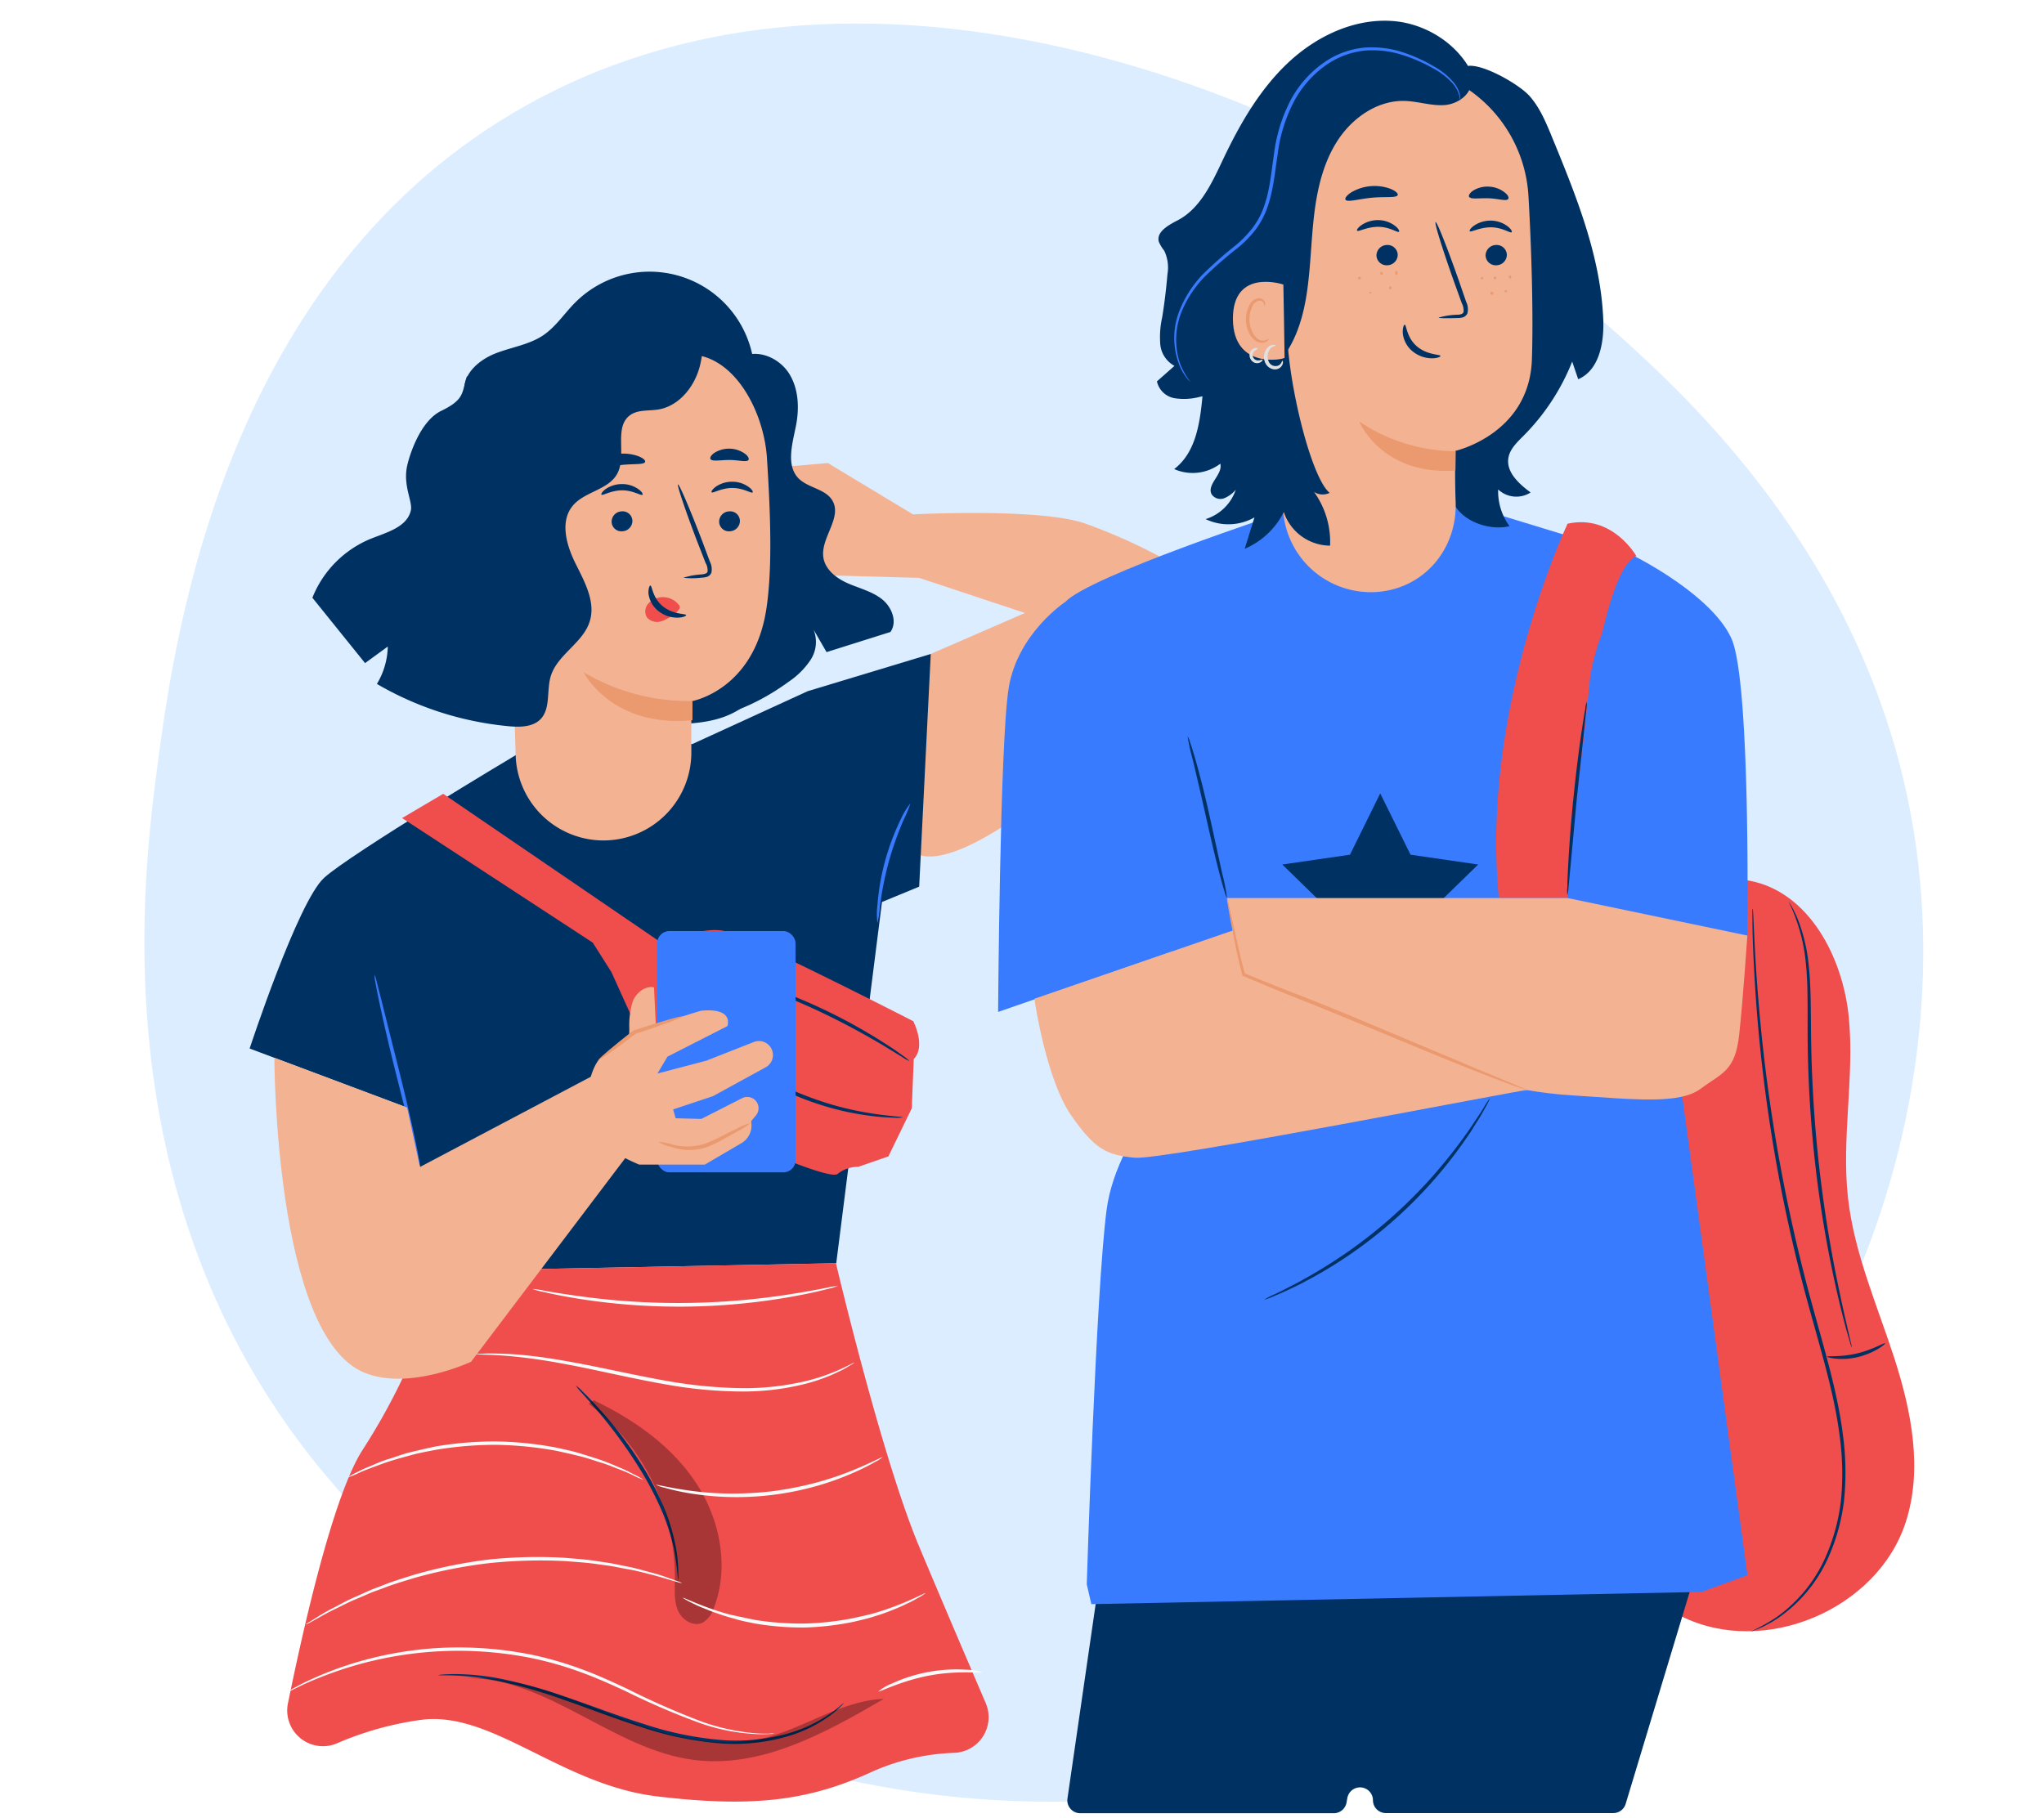 <svg xmlns="http://www.w3.org/2000/svg" viewBox="0 0 418.24 372.02"><defs><style>.cls-1{fill:#dcedff;}.cls-2{fill:#f3b393;}.cls-3{fill:#003163;}.cls-4{fill:#387bff;}.cls-5{fill:#f04d4d;}.cls-6{fill:#eb996e;}.cls-7{opacity:0.3;}.cls-8{fill:#fafafa;}.cls-9{fill:#e0e0e0;}</style></defs><g id="Слой_37" data-name="Слой 37"><path class="cls-1" d="M108.2,21.28c73.92-40.89,173,1.59,224.56,48.68,14.74,13.45,50.49,47,58.93,100.8,10.49,66.81-23.84,147.8-102.55,182.44-85.68,37.7-181.48,2-226.31-56C20.89,242.92,29.29,179,32.28,156.22c3.52-26.77,14-100.69,75.92-134.94Z"/><path class="cls-2" d="M156.67,95.86l12.72-1.1,17.42,10.51s26.27-1.39,35.4,1.93a113.27,113.27,0,0,1,15.49,6.92v18.1c5.63,7.26-37,47.07-49.62,42.74l1.64-40.81,20-8.7-21.68-7.19-20.35-.55Z"/><path class="cls-3" d="M105.52,154.55s-33.85,20.2-39.22,25.12-15.22,34.92-15.22,34.92l32.23,12.09,7.2,33.41,80.6-1.56,9.36-73.93,7.61-3.14,2.37-47.62-25.17,7.61L141.7,152.26Z"/><path class="cls-4" d="M85.93,238.83a6.5,6.5,0,0,1-.48-1.52c-.29-1.15-.65-2.55-1.07-4.2-.93-3.72-2.13-8.53-3.47-13.85s-2.49-10.34-3.25-13.93c-.38-1.78-.66-3.24-.84-4.25a6.59,6.59,0,0,1-.19-1.58,6.5,6.5,0,0,1,.48,1.52c.29,1.15.65,2.55,1.07,4.19.93,3.73,2.14,8.54,3.47,13.86s2.5,10.34,3.25,13.92c.38,1.79.66,3.25.84,4.26A6.59,6.59,0,0,1,85.93,238.83Z"/><path class="cls-4" d="M186.3,164.41a27.36,27.36,0,0,1-1.44,3.47,68,68,0,0,0-3,8.5,66.73,66.73,0,0,0-1.77,8.83,26.12,26.12,0,0,1-.54,3.71,14.17,14.17,0,0,1,0-3.77,47.53,47.53,0,0,1,1.57-9,49,49,0,0,1,3.22-8.53A14.07,14.07,0,0,1,186.3,164.41Z"/><path class="cls-5" d="M90.69,162.46l44.91,30.66s7.83-3.58,12.49-2.6S186.88,209,186.88,209s2.64,5.13.09,7.74l-.4,10.07-4.79,9.86-6.17,2.13a6.64,6.64,0,0,0-4.24,1.47c-2.43,1.71-33.44-13-33.44-13l-12.84-28.36-3.81-6-39-25.49Z"/><path class="cls-3" d="M148.08,199.36a6.64,6.64,0,0,1,1.64.32c1,.24,2.53.66,4.35,1.23a112.19,112.19,0,0,1,27,12.64c1.6,1,2.88,1.91,3.74,2.55a7.37,7.37,0,0,1,1.29,1.05,6.93,6.93,0,0,1-1.46-.8L180.8,214c-3.27-1.95-7.87-4.52-13.12-7s-10.18-4.34-13.77-5.59L149.63,200A7.31,7.31,0,0,1,148.08,199.36Z"/><path class="cls-3" d="M184.74,228.69a8,8,0,0,1-1.87.05,44.3,44.3,0,0,1-5.09-.42,56.27,56.27,0,0,1-7.43-1.49,59.57,59.57,0,0,1-16.89-7.56,57,57,0,0,1-6.07-4.54,45.47,45.47,0,0,1-3.7-3.51,8.63,8.63,0,0,1-1.21-1.42c.1-.1,1.93,1.83,5.25,4.52a64.65,64.65,0,0,0,6.1,4.37,69.94,69.94,0,0,0,8.09,4.33,69.16,69.16,0,0,0,8.62,3.14,65,65,0,0,0,7.32,1.63C182.08,228.48,184.74,228.55,184.74,228.69Z"/><path class="cls-3" d="M151.85,73c3.43-1.63,7.77.37,9.72,3.62s2,7.34,1.2,11c-.72,3.52-1.88,7.72.63,10.29,2,2,5.56,2.13,6.95,4.58,2,3.51-2.49,7.62-1.87,11.62.39,2.52,2.73,4.28,5.07,5.3s4.91,1.63,6.92,3.22,3.21,4.63,1.73,6.71l-13.07,4.12-2.66-4.6a6.73,6.73,0,0,1-.59,6.16,16.25,16.25,0,0,1-4.53,4.52c-6.77,4.95-15,8.38-23.35,7.92"/><path class="cls-3" d="M95,79.8c-.1-3.49,3.13-6.19,6.38-7.47s6.87-1.76,9.77-3.71c2.56-1.73,4.29-4.42,6.46-6.62a21.5,21.5,0,0,1,36.16,9.87c1.25,5,.4,10.85-3.52,14.15-4.55,3.84-11.3,3-17.13,1.79s-12.42-2.37-17.29,1.06c-2.94,2.06-4.62,5.42-6.41,8.53s-4.05,6.28-7.44,7.45-8-.85-8.14-4.44"/><path class="cls-3" d="M95.19,81.72c.38,2.93-1.74,5.55-3.84,7.61s-4.49,4.26-4.87,7.19c-.43,3.42,2.07,6.79,1.34,10.16-.46,2.14-2.12,3.79-3.13,5.73a12.15,12.15,0,0,0-.62,9c.87,3,2.25,9.53,4.3,11.82a47.28,47.28,0,0,0,23,13.71c8.28,1.9,16.89,1.91,25.37,1.39,6.94-.43,14.93-.11,20.72-9.66,3-4.95,4.48-11.53,6.07-17.09,1.37-4.79,2.56-9.92,1.13-14.69-.83-2.78-2.5-5.25-3.32-8-1-3.48-.65-7.2-1.06-10.8A24.77,24.77,0,0,0,125,68.46"/><path class="cls-2" d="M156.93,93.72c-.65-10-7.28-22.18-17.21-21.11l-31,7.91a5.85,5.85,0,0,0-5.21,5.94l2,68.09A18,18,0,0,0,123.88,172h0a18,18,0,0,0,17.58-17.93c0-4.86,0-10.57,0-10.55s12.73-2.14,15.33-18.76C158.09,116.47,157.65,104.79,156.93,93.72Z"/><path class="cls-3" d="M151.4,106.57a2.14,2.14,0,0,1-2.05,2.16,2,2,0,0,1-2.2-1.92,2.12,2.12,0,0,1,2-2.15A2,2,0,0,1,151.4,106.57Z"/><path class="cls-3" d="M154,100.77c-.26.28-1.88-.91-4.17-.9s-4,1.16-4.22.88c-.12-.12.15-.62.88-1.16a5.88,5.88,0,0,1,3.37-1,5.64,5.64,0,0,1,3.33,1.07C153.89,100.15,154.13,100.65,154,100.77Z"/><path class="cls-3" d="M129.4,106.57a2.14,2.14,0,0,1-2.05,2.16,2,2,0,0,1-2.2-1.92,2.12,2.12,0,0,1,2-2.15A2,2,0,0,1,129.4,106.57Z"/><path class="cls-3" d="M131.47,101.25c-.27.28-1.89-.91-4.18-.9s-4,1.16-4.22.88c-.12-.12.15-.62.88-1.16a5.89,5.89,0,0,1,3.38-1,5.68,5.68,0,0,1,3.32,1.06C131.36,100.62,131.6,101.13,131.47,101.25Z"/><path class="cls-3" d="M139.83,118.24a15,15,0,0,1,3.72-.68c.58-.07,1.14-.18,1.23-.58a2.92,2.92,0,0,0-.39-1.74c-.55-1.41-1.13-2.9-1.74-4.45-2.42-6.34-4.17-11.56-3.92-11.65s2.43,5,4.85,11.31l1.67,4.48a3.43,3.43,0,0,1,.31,2.29,1.47,1.47,0,0,1-1,.86,3.79,3.79,0,0,1-1,.14A15.12,15.12,0,0,1,139.83,118.24Z"/><path class="cls-6" d="M141.7,143.47a42.26,42.26,0,0,1-22.27-5.88s5.64,11.39,22.26,9.8Z"/><path class="cls-5" d="M138.87,123.76a4.12,4.12,0,0,0-3.71-1.52,3.78,3.78,0,0,0-2.6,1.4,2.39,2.39,0,0,0-.18,2.73,2.79,2.79,0,0,0,3,.76,8.72,8.72,0,0,0,2.93-1.76,2.62,2.62,0,0,0,.65-.68.75.75,0,0,0,0-.85"/><path class="cls-3" d="M133.08,119.84c.37,0,.39,2.46,2.52,4.22s4.78,1.49,4.8,1.83c0,.16-.59.49-1.71.52a6.24,6.24,0,0,1-4-1.38,5.45,5.45,0,0,1-2-3.55C132.64,120.44,132.91,119.82,133.08,119.84Z"/><path class="cls-3" d="M132,94.54c-.22.62-2.51.33-5.2.66s-4.87,1.07-5.22.51c-.16-.27.21-.85,1.09-1.46a9.13,9.13,0,0,1,7.94-.89C131.62,93.75,132.12,94.24,132,94.54Z"/><path class="cls-3" d="M153.15,94.14c-.41.52-2,0-3.89,0s-3.5.36-3.88-.18c-.16-.27.09-.79.8-1.28a5.62,5.62,0,0,1,6.25.18C153.1,93.35,153.32,93.89,153.15,94.14Z"/><path class="cls-3" d="M97.12,135.18a14.76,14.76,0,0,0,17.55-16.32c-.51-4.08-2.71-8.23-1.3-12.09,1.87-5.11,9-6.68,10.93-11.77,1.1-3,.11-6.43,1.36-9.33,1.18-2.73,4.05-4.3,6.85-5.31s5.79-1.71,8.13-3.53,3.81-5.27,2.3-7.83a157.52,157.52,0,0,0-36.3,8.83c-2.71,1-5.56,2.22-7.17,4.63S97.86,88.31,98,91.37q1.05,22.38,2.09,44.75"/><path class="cls-3" d="M143.4,62.71c.43,4.19.85,8.5-.29,12.55s-4.23,7.84-8.38,8.54c-2,.33-4.17,0-5.79,1.16-3.43,2.48-.62,8.27-2.65,12-1.81,3.33-6.69,3.63-9.1,6.55-2.67,3.22-1.29,8.07.57,11.81s4.16,7.86,2.91,11.85c-1.38,4.46-6.71,6.83-8,11.31-.84,2.89,0,6.45-2,8.64-1.59,1.69-4.24,1.72-6.55,1.51a65.6,65.6,0,0,1-27-8.66,15.43,15.43,0,0,0,2.23-7.65l-4.65,3.39L63.92,122.33a21.75,21.75,0,0,1,12-12.09c3.24-1.29,7.39-2.38,8.15-5.79.42-1.88-1.84-5.32-.62-9.69,0,0,2-8.34,6.86-10.69s4.16-3.76,5.21-7"/><path class="cls-5" d="M90.51,260.09a130.14,130.14,0,0,1-16.33,36.66c-5.87,9.11-11.87,35.22-15.26,51.84a7.31,7.31,0,0,0,9.92,8.24,65.63,65.63,0,0,1,17.94-4.93c14.36-1.39,28.27,13.44,47.74,15.75s31,.93,44-5.09a45,45,0,0,1,16.76-3.83,7.31,7.31,0,0,0,6.42-10.18c-3.78-8.81-9.21-21.5-13.65-32.1-7.68-18.32-17-57.92-17-57.92"/><path class="cls-3" d="M138.75,323.56a64.7,64.7,0,0,0-.86-6.68,46.41,46.41,0,0,0-2.17-6.95,65.8,65.8,0,0,0-4-8,96.17,96.17,0,0,0-9.48-13.22c-1.36-1.58-2.47-2.86-3.25-3.72a7.92,7.92,0,0,1-1.15-1.42,8.27,8.27,0,0,1,1.36,1.21c.85.81,2,2,3.44,3.58a82.21,82.21,0,0,1,9.74,13.19,60.73,60.73,0,0,1,3.94,8.13,41.43,41.43,0,0,1,2,7.11,28.67,28.67,0,0,1,.47,5A7.5,7.5,0,0,1,138.75,323.56Z"/><path class="cls-3" d="M172.65,348.57a3.73,3.73,0,0,1-.61.65,18.58,18.58,0,0,1-1.91,1.67,28,28,0,0,1-8.3,4.26,39,39,0,0,1-13.72,1.69,66.9,66.9,0,0,1-16.62-3.3c-5.73-1.81-11.05-3.91-16-5.62a104,104,0,0,0-13.2-3.83,55.57,55.57,0,0,0-9.17-1.18c-2.19-.09-3.41,0-3.41-.09a3.85,3.85,0,0,1,.88-.11c.58-.06,1.43-.09,2.53-.1a50.35,50.35,0,0,1,9.28.95,100.25,100.25,0,0,1,13.32,3.71c4.93,1.67,10.25,3.75,16,5.55a67.85,67.85,0,0,0,16.42,3.33,39.46,39.46,0,0,0,13.53-1.51,29.2,29.2,0,0,0,8.29-4C171.74,349.38,172.59,348.5,172.65,348.57Z"/><g class="cls-7"><path d="M121.49,286.58c8.13,3.87,15.8,9.24,20.81,16.73s7,17.33,3.78,25.73a5.22,5.22,0,0,1-2.36,3.07c-1.9.87-4.19-.61-5-2.52s-.66-4.09-.62-6.17a44.8,44.8,0,0,0-17.63-36.11"/></g><g class="cls-7"><path d="M95.63,343.43c16.57,0,29.91,14.65,46.34,16.75,13.76,1.77,26.89-5.49,38.87-12.49-8.83.32-16.46,6.21-25.08,8.15-10.1,2.28-20.56-1-30.22-4.75s-19.51-8-29.86-7.68"/></g><path class="cls-8" d="M131.67,302.85a15.76,15.76,0,0,1-2.28-1c-.72-.34-1.6-.74-2.66-1.13s-2.22-.92-3.58-1.33-2.82-.95-4.43-1.35-3.35-.8-5.18-1.18a76.06,76.06,0,0,0-12.1-1.17,76,76,0,0,0-12.13,1c-1.83.36-3.59.66-5.19,1.11s-3.1.84-4.45,1.28-2.55.9-3.6,1.29-2,.76-2.68,1.09a14.58,14.58,0,0,1-2.29.92,16.94,16.94,0,0,1,2.17-1.19A24.57,24.57,0,0,1,75.91,300c1-.43,2.22-1,3.59-1.4s2.83-1,4.46-1.39,3.38-.81,5.23-1.19A71.75,71.75,0,0,1,101.44,295a71.8,71.8,0,0,1,12.23,1.23c1.84.41,3.61.76,5.21,1.27s3.1.95,4.45,1.44,2.52,1,3.57,1.45a28.66,28.66,0,0,1,2.62,1.26A14.15,14.15,0,0,1,131.67,302.85Z"/><path class="cls-8" d="M180.6,298.23a9.27,9.27,0,0,1-1.59,1,45.28,45.28,0,0,1-4.62,2.28,57.4,57.4,0,0,1-7.2,2.58,60.06,60.06,0,0,1-18.54,2.27,58.64,58.64,0,0,1-7.61-.76,45.81,45.81,0,0,1-5-1.11,8.83,8.83,0,0,1-1.79-.59c0-.14,2.63.58,6.9,1.17a64.65,64.65,0,0,0,7.55.59,70,70,0,0,0,9.25-.46,71.43,71.43,0,0,0,9.09-1.78,65.29,65.29,0,0,0,7.18-2.4C178.19,299.42,180.53,298.1,180.6,298.23Z"/><path class="cls-8" d="M174.8,278.88a2.94,2.94,0,0,1-.67.45c-.46.26-1.1.71-2,1.14a36.59,36.59,0,0,1-8,2.9,51.88,51.88,0,0,1-12.5,1.41,90.38,90.38,0,0,1-15.34-1.44c-5.38-.94-10.44-2.09-15.06-3.06s-8.79-1.75-12.32-2.22-6.4-.7-8.39-.77-3.1-.09-3.1-.15a3.11,3.11,0,0,1,.8-.08c.53,0,1.3-.08,2.3-.06a70.87,70.87,0,0,1,8.46.53c3.56.41,7.76,1.14,12.39,2.07s9.7,2.06,15,3a94.7,94.7,0,0,0,15.21,1.49A54.33,54.33,0,0,0,164,282.85a39.69,39.69,0,0,0,8-2.65C173.8,279.37,174.76,278.82,174.8,278.88Z"/><path class="cls-8" d="M171.49,263.17a16.47,16.47,0,0,1-2.39.69c-1.54.41-3.81.91-6.62,1.43a131.29,131.29,0,0,1-44.51.44c-2.82-.47-5.1-.92-6.65-1.3a15.06,15.06,0,0,1-2.4-.64,15.79,15.79,0,0,1,2.46.36c1.57.29,3.85.66,6.67,1.05a147.13,147.13,0,0,0,44.34-.44c2.81-.45,5.09-.87,6.65-1.19A16.57,16.57,0,0,1,171.49,263.17Z"/><path class="cls-8" d="M139.55,324a3.74,3.74,0,0,1-.8-.18l-2.24-.65c-1-.3-2.16-.65-3.56-1s-3-.78-4.76-1.07l-2.79-.53c-1-.18-2-.28-3-.43-2.1-.33-4.37-.46-6.75-.65a101.47,101.47,0,0,0-15.51.41,99.45,99.45,0,0,0-15.23,3c-2.28.7-4.47,1.33-6.44,2.11-1,.38-2,.7-2.88,1.08l-2.61,1.13c-1.67.67-3.11,1.46-4.41,2.08s-2.38,1.22-3.25,1.72l-2.05,1.13a2.7,2.7,0,0,1-.74.34,3.13,3.13,0,0,1,.66-.47l2-1.25A35.67,35.67,0,0,1,68.34,329c1.28-.67,2.71-1.49,4.39-2.2l2.6-1.17c.91-.41,1.88-.74,2.88-1.14,2-.81,4.17-1.46,6.47-2.19A96.6,96.6,0,0,1,100,319.17a95.62,95.62,0,0,1,15.64-.35c2.4.21,4.68.36,6.79.72,1.06.17,2.09.28,3.06.48l2.8.57c1.79.33,3.36.82,4.76,1.19a34,34,0,0,1,3.53,1.09l2.21.79A2.74,2.74,0,0,1,139.55,324Z"/><path class="cls-8" d="M189.37,326.06a9.85,9.85,0,0,1-1.73,1.07,19.51,19.51,0,0,1-2.13,1.1,30.76,30.76,0,0,1-2.9,1.27,37.86,37.86,0,0,1-3.63,1.28c-1.31.44-2.75.76-4.26,1.12a56.88,56.88,0,0,1-10,1.18,57.94,57.94,0,0,1-10.09-.79c-1.52-.31-3-.57-4.3-1a38.51,38.51,0,0,1-3.68-1.14c-1.12-.35-2.08-.8-3-1.15a22.66,22.66,0,0,1-2.16-1,10.82,10.82,0,0,1-1.77-1c.07-.15,2.63,1.23,7.05,2.67,1.11.35,2.33.73,3.66,1s2.76.6,4.27.89a61,61,0,0,0,9.95.71,59.69,59.69,0,0,0,9.91-1.1c1.5-.34,2.93-.63,4.24-1s2.52-.78,3.61-1.18C186.79,327.39,189.3,325.92,189.37,326.06Z"/><path class="cls-8" d="M158.49,354.76a5.5,5.5,0,0,1-1.06.11,20.45,20.45,0,0,1-3.05,0,40,40,0,0,1-11-2.18,147.46,147.46,0,0,1-15.27-6.54c-2.84-1.31-5.81-2.67-9-3.83a71.83,71.83,0,0,0-10-2.91A76.15,76.15,0,0,0,89,338a77,77,0,0,0-16.25,2.81,80.42,80.42,0,0,0-10.47,3.85L59.52,346a5.12,5.12,0,0,1-1,.41,5.47,5.47,0,0,1,.91-.55c.61-.33,1.5-.83,2.68-1.44a71.81,71.81,0,0,1,10.43-4.1,74.6,74.6,0,0,1,16.36-3,75.55,75.55,0,0,1,20.32,1.42,73.28,73.28,0,0,1,10.14,3c3.21,1.19,6.19,2.58,9,3.9a161.37,161.37,0,0,0,15.16,6.67,43.19,43.19,0,0,0,10.84,2.39,27.17,27.17,0,0,0,3,.1A5.2,5.2,0,0,1,158.49,354.76Z"/><path class="cls-8" d="M201.07,342.26c0,.25-5-.47-10.91.65s-10.32,3.48-10.43,3.26a10.29,10.29,0,0,1,2.81-1.64,31.6,31.6,0,0,1,15.33-2.8A10.72,10.72,0,0,1,201.07,342.26Z"/><path class="cls-2" d="M56.14,216.49s0,56.81,18.39,64.43c9.12,3.78,21.86-2.23,21.86-2.23l35.76-47.24-9.62-11.95-36.6,19.33-2.62-12.15Z"/><rect class="cls-4" x="134.47" y="190.55" width="28.32" height="49.38" rx="2.49"/><path class="cls-2" d="M127.05,219.5a24.83,24.83,0,0,0,1.72-9,16.6,16.6,0,0,1,.68-5.49c.62-1.74,2.58-3.36,4.37-2.93l.65,13.57Z"/><path class="cls-2" d="M143.51,206.85c-.55.05-13.62,4.37-13.62,4.37l-7.35,5.64s-2.89,3.49-2,9.78,3.57,8.88,10.24,11.7h13.45l7.49-4.39a4.18,4.18,0,0,0,2-4.23l0-.3.95-1.13a2.32,2.32,0,0,0,.29-2.54h0a2.32,2.32,0,0,0-3.11-1L143.5,229l-5.25-.14-.51-1.81,8.16-2.72,10.77-5.9a2.86,2.86,0,0,0,1.07-4h0a2.86,2.86,0,0,0-3.48-1.18l-9.74,3.83-10,2.63,2.06-3.46L148.83,210S150.31,206.21,143.51,206.85Z"/><path class="cls-6" d="M122.54,216.86c.12.17,3.48-2.19,7.59-5.33l-.12.06.5-.16c5.15-1.68,9.26-3.21,9.19-3.42s-4.29,1-9.43,2.67l-.5.16-.06,0-.06,0C125.56,214.06,122.41,216.7,122.54,216.86Z"/><path class="cls-6" d="M134.69,233.68a9.22,9.22,0,0,0,2.77,1.08,11.22,11.22,0,0,0,7.21,0,27.82,27.82,0,0,0,3.58-1.74l2.8-1.56a11.32,11.32,0,0,0,2.48-1.62,10.91,10.91,0,0,0-2.74,1.13l-2.88,1.41a33.47,33.47,0,0,1-3.5,1.64,11.87,11.87,0,0,1-6.82.21A14,14,0,0,0,134.69,233.68Z"/><path class="cls-5" d="M387.63,278c-3.51-10.85-8.21-21.46-9.49-32.8-1.38-12.28,1.35-24.72.16-37s-8.14-25.63-20.27-27.95l-41.33-6.45c-9.77,35.87-6.82,74.07.62,110.49,3.7,18.16,10.14,38.23,26.73,46.5,16.83,8.4,40.05-1.33,45.88-19.21C393.46,300.76,391.14,288.89,387.63,278Z"/><path class="cls-3" d="M358.65,186a1.91,1.91,0,0,1,.05.41l.07,1.19c.05,1.1.12,2.63.21,4.58.19,4,.54,9.73,1.2,16.82a341,341,0,0,0,9.72,54.68c2.77,10.49,6,20.4,7.17,29.82a56.81,56.81,0,0,1,.27,13.42,39.8,39.8,0,0,1-3,11.3,29.64,29.64,0,0,1-10.62,13l-1.2.76-1.1.58a13.18,13.18,0,0,1-1.76.83l-1.11.43c-.26.09-.39.14-.39.12a39.43,39.43,0,0,0,5.39-3A29.91,29.91,0,0,0,373.83,318a39.94,39.94,0,0,0,2.89-11.15,57.24,57.24,0,0,0-.33-13.26c-1.19-9.33-4.44-19.2-7.22-29.71A323.78,323.78,0,0,1,359.65,209c-.6-7.11-.86-12.87-1-16.86-.07-2-.06-3.54-.08-4.59,0-.49,0-.88,0-1.19S358.63,186,358.65,186Z"/><path class="cls-3" d="M385.73,274.91c.14.13-2.13,2-5.61,2.83s-6.34.08-6.28-.1,2.82.14,6.12-.64S385.61,274.71,385.73,274.91Z"/><path class="cls-3" d="M366,184.58a3.78,3.78,0,0,1,.52.79,23.16,23.16,0,0,1,1.21,2.42,34.49,34.49,0,0,1,2.35,9.67c.49,4.18.43,9.2.5,14.73s.32,11.6.83,18a266.67,266.67,0,0,0,4.6,32.35c.83,4.1,1.59,7.4,2.12,9.69.25,1.07.45,1.95.61,2.62a4.12,4.12,0,0,1,.16.93,4.86,4.86,0,0,1-.31-.89c-.19-.67-.44-1.53-.75-2.59-.61-2.27-1.46-5.55-2.36-9.65a238.43,238.43,0,0,1-4.82-32.4c-.51-6.38-.75-12.48-.78-18s.09-10.53-.33-14.68a36.53,36.53,0,0,0-2.1-9.61C366.64,185.73,366,184.62,366,184.58Z"/><path class="cls-3" d="M225.65,318.23l-7.23,49.86a2.64,2.64,0,0,0,2.61,3h51.89a2.66,2.66,0,0,0,2.6-2.16l.18-1a2.64,2.64,0,0,1,5.23.49h0a2.64,2.64,0,0,0,2.64,2.64h46.54a2.65,2.65,0,0,0,2.53-1.88l13.89-46a2.64,2.64,0,0,0-2.44-3.4L228.34,316A2.64,2.64,0,0,0,225.65,318.23Z"/><path class="cls-4" d="M262.69,104.8S223,117.86,218,123.17v1.25l27.79,90.48s-17.17,16-19.36,32.7-4.06,76.64-4.06,76.64l.94,4.06,124.89-2.5,9.36-3.44L344.12,223.7l-9.69-109.88-36.56-11.16s-3.08,13-15.26,13S262.69,104.8,262.69,104.8Z"/><polygon class="cls-3" points="282.42 162.37 288.62 174.92 302.46 176.93 292.44 186.7 294.81 200.49 282.42 193.98 270.04 200.49 272.4 186.7 262.38 176.93 276.23 174.92 282.42 162.37"/><path class="cls-4" d="M218,123.17s-9.83,6.44-11.62,17.72-2.15,66.21-2.15,66.21l48.3-16.75s-6.35-25.49-9.17-31.84S218,123.17,218,123.17Z"/><path class="cls-5" d="M320.75,107.18s-17.95,38-14.05,76.61h14.06s4.47-65.78,14.06-70C334.82,113.82,330,105.15,320.75,107.18Z"/><path class="cls-4" d="M334.43,113.82s15.82,7.86,19.86,16.88,3.23,61.74,3.23,61.74l-36.76-8.65,4.62-45.27a44.11,44.11,0,0,1,2.88-10Z"/><path class="cls-2" d="M320.76,183.79H251.07l3.43,15.64s32.88,13.79,38.05,17.09,16.31,6.83,29.08,7.65,22,1.9,26.37-1.36,7.06-3.53,7.88-11.15,1.66-20.19,1.66-20.19Z"/><path class="cls-2" d="M211.67,204.4c.15,1.47,2.6,16.78,7.49,23.84s7.34,8.16,13.05,8.7,79.47-14,80.22-13.85-57.93-23.66-57.93-23.66l-2-9.08Z"/><path class="cls-6" d="M312.43,223.09a2.82,2.82,0,0,1-.77-.22l-2.16-.76c-1.87-.69-4.56-1.72-7.86-3-6.62-2.61-15.68-6.42-25.71-10.55-4-1.67-7.94-3.25-11.59-4.69s-7-2.89-10-4.13l-.14-.05,0-.13c-1.27-4.77-1.91-8.7-2.46-11.44-.22-1.3-.41-2.35-.55-3.17a5.07,5.07,0,0,1-.13-1.13,5.87,5.87,0,0,1,.31,1.09c.18.81.42,1.86.71,3.14.64,2.7,1.39,6.68,2.69,11.32l-.16-.19c3,1.2,6.33,2.61,10,4s7.56,3,11.61,4.65l25.62,10.76,7.77,3.24,2.11.9A3.69,3.69,0,0,1,312.43,223.09Z"/><path class="cls-3" d="M251.07,183.79a4.77,4.77,0,0,1-.48-1.26c-.26-.83-.6-2-1-3.52-.8-3-1.78-7.14-2.8-11.73s-2-8.74-2.71-11.74a40.33,40.33,0,0,1-1.08-4.88,4.71,4.71,0,0,1,.51,1.25c.29.82.66,2,1.09,3.5.86,3,1.91,7.1,2.93,11.7s1.87,8.55,2.58,11.77A37.83,37.83,0,0,1,251.07,183.79Z"/><path class="cls-3" d="M324.68,143.58a6.69,6.69,0,0,1-.07,1.57c-.13,1.17-.28,2.58-.45,4.24-.41,3.77-.93,8.62-1.51,14l-1.3,14c-.16,1.67-.29,3.08-.4,4.25a6.64,6.64,0,0,1-.24,1.55,6.22,6.22,0,0,1,0-1.57c0-1,.06-2.46.16-4.27.18-3.6.53-8.57,1.08-14s1.19-10.42,1.73-14c.27-1.78.5-3.22.69-4.21A6.22,6.22,0,0,1,324.68,143.58Z"/><path class="cls-3" d="M304.91,224.72a17,17,0,0,1-1.13,2.21c-.38.71-.86,1.56-1.48,2.52s-1.26,2.08-2.09,3.24a90.25,90.25,0,0,1-6.12,8,92.12,92.12,0,0,1-18.35,16.38,88.63,88.63,0,0,1-8.63,5.16c-1.25.7-2.44,1.23-3.46,1.72s-1.93.88-2.67,1.18a16.16,16.16,0,0,1-2.33.87,15.81,15.81,0,0,1,2.21-1.14c.72-.34,1.6-.76,2.6-1.29s2.17-1.08,3.39-1.81c2.51-1.36,5.39-3.14,8.5-5.26a98.8,98.8,0,0,0,18.22-16.26c2.46-2.85,4.56-5.51,6.2-7.84.86-1.14,1.54-2.23,2.18-3.17s1.16-1.76,1.58-2.44A14.15,14.15,0,0,1,304.91,224.72Z"/><path class="cls-3" d="M300.38,13.49c3.15-.42,10.55,3.82,12.64,6.21s3.33,5.39,4.54,8.33c4.95,12.06,10,24.43,10.5,37.45.18,4.68-.83,10.29-5.13,12.13L321.7,74a45.13,45.13,0,0,1-10,15.23c-1.31,1.31-2.76,2.68-3.06,4.5-.47,2.91,2.18,5.3,4.55,7.06a5.43,5.43,0,0,1-6.64-.62,12,12,0,0,0,2.33,7.51c-4.59,1.14-11.23-1.56-11.87-6.24s-.83-13.1,2-16.91,8.12-5.06,10.34-9.22c3.92-7.33,3.41-14.11,3.13-22.41-.19-5.69.36-13.76-3.13-18.26-2.45-3.16-4.2-5.09-6.39-8.44-2.42-3.68-4.93-8-2.58-11.77"/><path class="cls-2" d="M260.28,43.53l2.23,60.36A18,18,0,0,0,282,121.13h0c9.55-.83,16.21-8.89,15.85-18.47-.18-4.54-.08-9.92-.07-10.38,0,0,15.12-3.4,15.67-18.65.26-7.37.09-19.75-.7-33.52a28.41,28.41,0,0,0-27.72-26.77l-1.47,0C267.69,13.86,259.28,27.66,260.28,43.53Z"/><path class="cls-6" d="M297.87,92.35a35.48,35.48,0,0,1-19.76-6.12s4.45,11.09,19.7,10.07Z"/><path class="cls-3" d="M308.33,52.15a2.17,2.17,0,0,1-2.15,2.14,2.08,2.08,0,0,1-2.2-2,2.17,2.17,0,0,1,2.15-2.15A2.08,2.08,0,0,1,308.33,52.15Z"/><path class="cls-3" d="M309.32,47.52c-.28.28-1.9-1-4.25-1s-4.09,1.09-4.33.79c-.12-.13.16-.63.92-1.16a6,6,0,0,1,3.48-1,5.77,5.77,0,0,1,3.37,1.18C309.22,46.88,309.45,47.4,309.32,47.52Z"/><path class="cls-3" d="M286,52.15a2.17,2.17,0,0,1-2.15,2.14,2.08,2.08,0,0,1-2.2-2,2.17,2.17,0,0,1,2.15-2.15A2.08,2.08,0,0,1,286,52.15Z"/><path class="cls-3" d="M286.27,47.42c-.28.28-1.91-1-4.25-1s-4.09,1.08-4.33.79c-.13-.13.16-.64.92-1.16a6,6,0,0,1,3.48-1,5.7,5.7,0,0,1,3.37,1.18C286.17,46.78,286.4,47.3,286.27,47.42Z"/><path class="cls-3" d="M294.37,65a15.5,15.5,0,0,1,3.82-.59c.6,0,1.17-.16,1.28-.56a3.12,3.12,0,0,0-.36-1.79l-1.66-4.6c-2.31-6.54-4-11.92-3.7-12s2.35,5.14,4.66,11.69L300,61.76a3.46,3.46,0,0,1,.26,2.36,1.49,1.49,0,0,1-1,.85,3.91,3.91,0,0,1-1,.12C295.85,65.16,294.37,65.14,294.37,65Z"/><path class="cls-3" d="M287.43,66.46c.38,0,.33,2.53,2.46,4.39s4.85,1.64,4.86,2c0,.16-.61.48-1.76.48a6.33,6.33,0,0,1-4.06-1.52,5.52,5.52,0,0,1-1.9-3.68C287,67.07,287.25,66.44,287.43,66.46Z"/><path class="cls-3" d="M286,39.92c-.25.64-2.58.28-5.34.55s-5,1-5.35.38c-.16-.28.24-.87,1.15-1.46a9.38,9.38,0,0,1,8.15-.71C285.61,39.11,286.1,39.62,286,39.92Z"/><path class="cls-3" d="M308.61,40.72c-.42.52-2-.07-4-.14s-3.6.27-4-.29c-.16-.28.11-.8.84-1.29a5.47,5.47,0,0,1,3.25-.8,5.57,5.57,0,0,1,3.14,1.15C308.59,39.91,308.8,40.46,308.61,40.72Z"/><path class="cls-2" d="M261.26,54.86c-.26-.12-10.41-3.35-10.32,7.09s10.55,8.19,10.56,7.89S261.26,54.86,261.26,54.86Z"/><path class="cls-6" d="M258.28,65.92s-.18.13-.49.27a1.81,1.81,0,0,1-1.36,0c-1.1-.4-2-2.14-2.11-4a5.94,5.94,0,0,1,.49-2.61,2.09,2.09,0,0,1,1.35-1.4.92.92,0,0,1,1.08.48c.14.3.08.5.13.52s.22-.17.14-.61a1.21,1.21,0,0,0-.42-.65,1.35,1.35,0,0,0-1-.25,2.55,2.55,0,0,0-1.88,1.63,6.14,6.14,0,0,0-.61,2.92c.09,2.1,1.18,4.06,2.69,4.48a2,2,0,0,0,1.66-.29C258.26,66.17,258.32,65.93,258.28,65.92Z"/><path class="cls-6" d="M278.24,57.2a.28.28,0,1,1,.21-.32A.27.27,0,0,1,278.24,57.2Z"/><path class="cls-6" d="M282.75,56.29c-.14,0-.28-.1-.31-.27a.29.29,0,0,1,.19-.37.3.3,0,0,1,.31.28A.28.28,0,0,1,282.75,56.29Z"/><path class="cls-6" d="M285.76,56.29c-.14,0-.27-.16-.3-.4s.08-.43.22-.44.27.16.3.39S285.91,56.27,285.76,56.29Z"/><path class="cls-6" d="M280.38,60.07c-.14,0-.26-.08-.25-.18s.11-.16.26-.15.25.08.25.17S280.52,60.07,280.38,60.07Z"/><path class="cls-6" d="M284.51,59.21a.29.29,0,0,1-.28-.28.28.28,0,0,1,.24-.31.29.29,0,0,1,.28.28A.28.28,0,0,1,284.51,59.21Z"/><path class="cls-6" d="M305.94,57.16a.3.3,0,0,1-.1-.58.29.29,0,0,1,.31.25A.27.27,0,0,1,305.94,57.16Z"/><path class="cls-6" d="M309,57a.34.34,0,0,1-.05-.65c.15,0,.27.13.29.31A.29.29,0,0,1,309,57Z"/><path class="cls-6" d="M303.25,57.17A.25.25,0,0,1,303,57a.26.26,0,0,1,.22-.27.25.25,0,0,1,.29.18A.24.24,0,0,1,303.25,57.17Z"/><path class="cls-6" d="M305.44,60.28a.31.31,0,1,1,.12-.38A.28.28,0,0,1,305.44,60.28Z"/><path class="cls-6" d="M308.06,59.82a.22.22,0,1,1,.12-.42.22.22,0,1,1-.12.42Z"/><path class="cls-3" d="M302.39,18.37c-1.78-7.84-9.45-13.44-17.32-14.06s-15.66,3.05-21.47,8.5-9.89,12.54-13.33,19.79c-2.25,4.74-4.58,9.95-9.15,12.41-1.91,1-4.57,2.37-4,4.48a8.44,8.44,0,0,0,1.11,1.83,8,8,0,0,1,.65,4.8c-.24,2.94-.6,5.88-1.07,8.79a18.76,18.76,0,0,0-.4,5.53,5.6,5.6,0,0,0,2.91,4.44l-3.59,3.17a4.49,4.49,0,0,0,3.62,3.45,12.7,12.7,0,0,0,5.23-.3c5.22-1,10.71-2.2,14.74-5.75,4.33-3.81,6.23-9.77,7.09-15.54.8-5.39.86-10.87,1.53-16.28s2-10.87,5.08-15.34,8.1-7.8,13.44-7.63c2.74.08,5.44,1.05,8.17.84s5.69-2.33,5.39-5.11"/><path class="cls-3" d="M263.9,62.47c-2.36,7.17,3.56,34.61,8.17,38.4a3.27,3.27,0,0,1-3.2-.2,17.54,17.54,0,0,1,3.29,11,10.06,10.06,0,0,1-9.47-6.88,15.87,15.87,0,0,1-8,7.52l2-6.42a10.81,10.81,0,0,1-10,.35,9.48,9.48,0,0,0,6.17-6,6.28,6.28,0,0,1-2.35,1.72,2.16,2.16,0,0,1-2.58-.79c-1.09-2,2.33-4.07,1.77-6.27A9.39,9.39,0,0,1,240.26,96c7.15-5.48,5-17.56,7.26-26.37"/><path class="cls-2" d="M262.6,58.24c-.26-.12-10.41-3.35-10.32,7.09s10.55,8.19,10.57,7.89S262.6,58.24,262.6,58.24Z"/><path class="cls-6" d="M259.63,69.3c-.05,0-.19.13-.49.27a1.81,1.81,0,0,1-1.36,0c-1.11-.4-2-2.14-2.12-4a6.11,6.11,0,0,1,.49-2.61,2.08,2.08,0,0,1,1.36-1.4.9.9,0,0,1,1.07.49c.15.29.08.5.14.51s.22-.17.13-.6a1.12,1.12,0,0,0-.41-.65,1.34,1.34,0,0,0-1-.26,2.56,2.56,0,0,0-1.89,1.63,6.26,6.26,0,0,0-.6,2.92c.08,2.1,1.17,4.06,2.69,4.48a1.94,1.94,0,0,0,1.66-.29C259.61,69.55,259.66,69.32,259.63,69.3Z"/><path class="cls-9" d="M258.34,73.61c.08,0-.06.43-.62.63a1.49,1.49,0,0,1-1,0,1.65,1.65,0,0,1-.91-.92,1.62,1.62,0,0,1,0-1.3,1.55,1.55,0,0,1,.75-.7c.55-.23.9,0,.88,0s-.3.16-.61.42a1.09,1.09,0,0,0,.76,2C258,73.71,258.26,73.54,258.34,73.61Z"/><path class="cls-9" d="M262.41,73.83c.09-.06.34.66-.41,1.36a1.76,1.76,0,0,1-1.63.34,2.32,2.32,0,0,1-1.51-1.35,2.81,2.81,0,0,1,.81-3.3c.82-.54,1.46-.23,1.4-.15s-.55.06-1.07.56a2.49,2.49,0,0,0-.44,2.6,1.52,1.52,0,0,0,2.12.87C262.28,74.38,262.3,73.82,262.41,73.83Z"/><path class="cls-4" d="M243.61,78.2s-.08-.06-.21-.19a6.25,6.25,0,0,1-.54-.63,10.72,10.72,0,0,1-1.59-2.77,15.26,15.26,0,0,1,.28-11.53,23.08,23.08,0,0,1,4.44-6.8,78.68,78.68,0,0,1,6.94-6.14,23.43,23.43,0,0,0,3.41-3.55,15.83,15.83,0,0,0,2.36-4.5c1.15-3.3,1.45-7,2-10.69a32.52,32.52,0,0,1,3.22-10.57A21.86,21.86,0,0,1,270.63,13a17.26,17.26,0,0,1,8.71-3.27,20.54,20.54,0,0,1,8.05,1.09,31.87,31.87,0,0,1,6.07,2.8,14.52,14.52,0,0,1,3.93,3.18,6.08,6.08,0,0,1,1.39,2.87,3.43,3.43,0,0,1,0,1.12s0-.39-.16-1.09A6.27,6.27,0,0,0,297.17,17a14.56,14.56,0,0,0-3.92-3,31.77,31.77,0,0,0-6-2.66,20.13,20.13,0,0,0-7.82-1A16.82,16.82,0,0,0,271,13.57a21.39,21.39,0,0,0-6.43,7.6,31.77,31.77,0,0,0-3.13,10.34c-.57,3.69-.87,7.41-2.07,10.82a16.77,16.77,0,0,1-2.48,4.7,23.85,23.85,0,0,1-3.53,3.63,81.55,81.55,0,0,0-6.94,6.05A22.9,22.9,0,0,0,242,63.28a15.18,15.18,0,0,0-.49,11.23A15.74,15.74,0,0,0,243.61,78.2Z"/></g></svg>